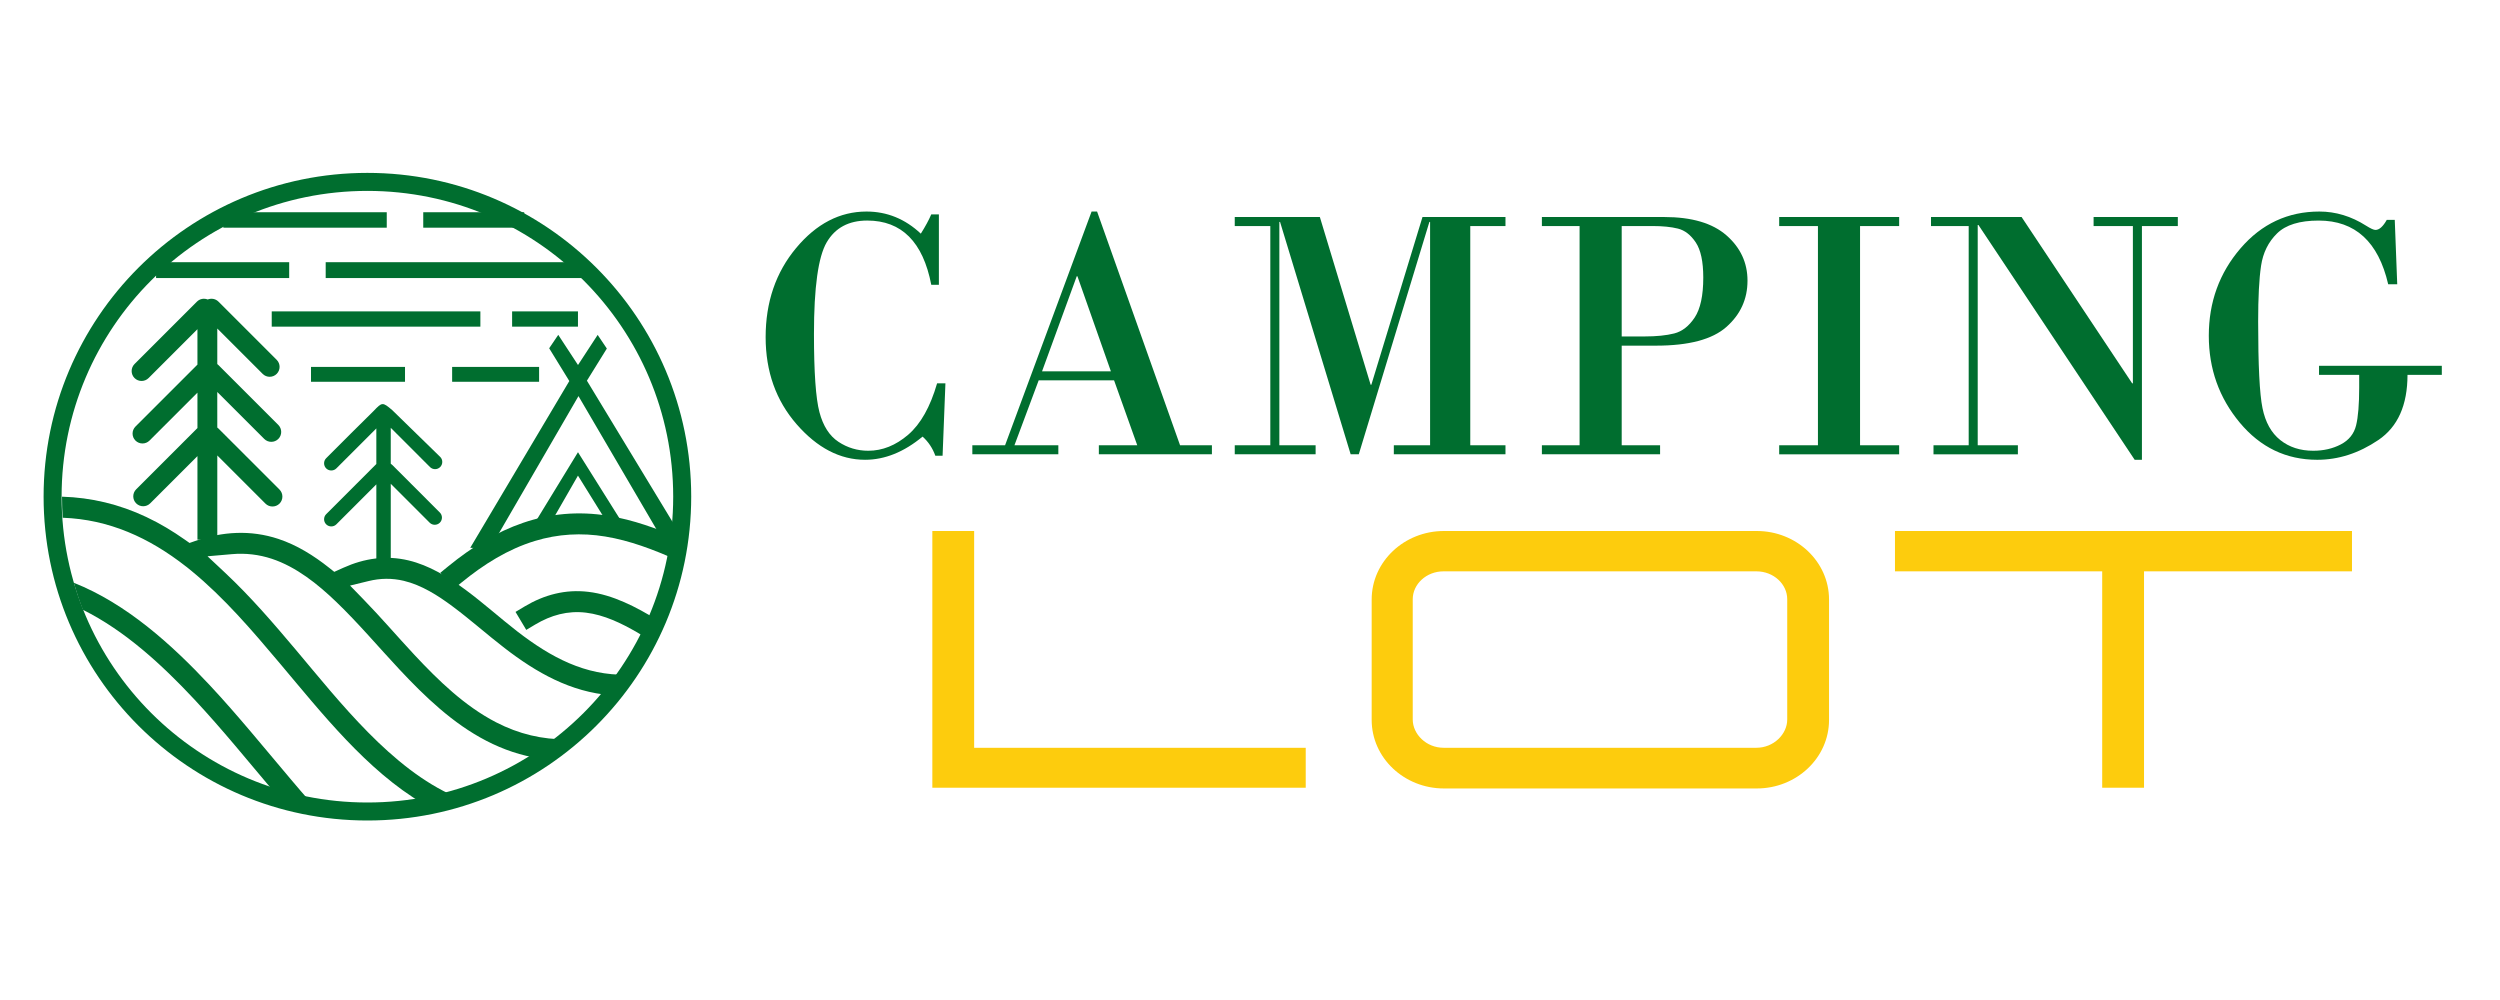 <?xml version="1.0" encoding="utf-8"?>
<!-- Generator: Adobe Illustrator 16.0.0, SVG Export Plug-In . SVG Version: 6.00 Build 0)  -->
<!DOCTYPE svg PUBLIC "-//W3C//DTD SVG 1.1 Tiny//EN" "http://www.w3.org/Graphics/SVG/1.1/DTD/svg11-tiny.dtd">
<svg version="1.1" baseProfile="tiny" id="Calque_1"
	 xmlns="http://www.w3.org/2000/svg" xmlns:xlink="http://www.w3.org/1999/xlink" x="0px" y="0px" width="200px" height="80px"
	 viewBox="0 0 200 80" xml:space="preserve">
<g>
	<path fill-rule="evenodd" fill="#006E2F" d="M35.228,45.82l1.06,1.298l0.649-0.529c1.75-1.428,3.682-2.653,5.856-3.313
		c1.843-0.562,3.727-0.668,5.628-0.354c1.965,0.322,3.849,1.043,5.667,1.851c0.115-0.566,0.209-1.136,0.284-1.708
		c-1.826-0.791-3.712-1.474-5.68-1.797c-4.918-0.808-9.05,0.951-12.815,4.023L35.228,45.82z"/>
	<path fill-rule="evenodd" fill="#006E2F" d="M52.585,49.594c-1.687-1.035-3.558-2.015-5.516-2.247
		c-1.838-0.22-3.529,0.233-5.108,1.174l-0.719,0.432l0.859,1.438l0.719-0.43c1.255-0.746,2.587-1.125,4.053-0.949
		c1.46,0.175,2.853,0.854,4.111,1.584c0.296,0.171,0.59,0.348,0.882,0.53C52.124,50.623,52.364,50.111,52.585,49.594z"/>
	<path fill-rule="evenodd" fill="#006E2F" d="M43.218,60.683c0.733-0.475,1.442-0.988,2.122-1.538
		c-1.945,0.022-3.822-0.414-5.663-1.366c-2.505-1.298-4.604-3.338-6.515-5.382c-1.377-1.474-2.683-3.009-4.091-4.453l-1.067-1.098
		l1.485-0.362c0.935-0.23,1.869-0.242,2.809-0.02c1.429,0.341,2.736,1.175,3.902,2.043c1.427,1.062,2.753,2.247,4.159,3.332
		c2.564,1.979,5.294,3.526,8.546,3.782c0.438-0.532,0.855-1.081,1.249-1.646c-3.338,0.078-6.065-1.374-8.77-3.462
		c-2.584-1.996-5.456-4.91-8.7-5.68c-1.795-0.428-3.539-0.168-5.209,0.584l-0.734,0.331l-0.417-0.331
		c-1.22-0.968-2.57-1.813-4.056-2.305c-2.229-0.737-4.482-0.595-6.68,0.176l-0.425,0.149l-0.368-0.259
		c-0.981-0.691-2.013-1.311-3.098-1.822c-2.131-1.008-4.396-1.555-6.734-1.622c0,0.032,0,0.062,0,0.095
		c0,0.529,0.018,1.061,0.052,1.59c3.713,0.133,6.929,1.602,9.861,3.898l0.031,0.026l0.004-0.003l0.395,0.321
		c2.632,2.155,4.884,4.8,7.069,7.392c3.341,3.964,6.959,8.582,11.489,11.249c0.865-0.144,1.72-0.334,2.565-0.567
		c-5.107-2.216-9.271-7.608-12.771-11.76c-1.787-2.122-3.603-4.233-5.627-6.133l-1.429-1.34l1.953-0.17
		c1.086-0.095,2.152,0.029,3.188,0.37c1.971,0.654,3.678,2.029,5.157,3.448c1.776,1.708,3.36,3.592,5.041,5.389
		c2.048,2.191,4.283,4.335,6.967,5.725C40.267,59.971,41.705,60.455,43.218,60.683z"/>
	<path fill-rule="evenodd" fill="#006E2F" d="M5.906,46.622c0.208,0.731,0.449,1.451,0.723,2.16c3.393,1.688,6.35,4.425,8.912,7.164
		c2.235,2.389,4.289,4.937,6.403,7.432c0.939,0.313,1.896,0.566,2.867,0.764c-0.517-0.583-1.021-1.179-1.524-1.772
		c-2.153-2.539-4.246-5.135-6.521-7.569C13.729,51.553,10.117,48.293,5.906,46.622z"/>
	<path fill-rule="evenodd" fill="#006E2F" d="M29.392,13.831c-14.307,0-25.904,11.598-25.904,25.904
		c0,14.308,11.597,25.905,25.904,25.905s25.905-11.598,25.905-25.905C55.297,25.429,43.699,13.831,29.392,13.831L29.392,13.831z
		 M29.392,15.272c13.511,0,24.464,10.953,24.464,24.463c0,13.512-10.953,24.465-24.464,24.465
		c-13.511,0-24.464-10.953-24.464-24.465C4.928,26.225,15.881,15.272,29.392,15.272z"/>
	<path fill-rule="evenodd" fill="#006E2F" d="M17.385,34.205c0.034,0.024,0.065,0.051,0.096,0.081l4.879,4.878
		c0.309,0.31,0.309,0.816,0,1.125c-0.31,0.308-0.814,0.308-1.123,0l-3.853-3.853v6.739h-1.588v-6.686l-3.78,3.779
		c-0.309,0.309-0.813,0.309-1.122,0c-0.31-0.309-0.31-0.813,0-1.123l4.861-4.86c0.014-0.015,0.027-0.026,0.041-0.039v-2.834
		l-3.835,3.834c-0.309,0.309-0.814,0.309-1.123,0c-0.309-0.308-0.309-0.812,0-1.122l4.917-4.914
		c0.014-0.015,0.027-0.027,0.041-0.041v-2.834l-3.909,3.91c-0.31,0.31-0.813,0.31-1.123,0c-0.309-0.309-0.309-0.813,0-1.123
		l4.991-4.99c0.231-0.232,0.575-0.291,0.862-0.172c0.287-0.119,0.63-0.06,0.863,0.172l4.657,4.656c0.309,0.309,0.309,0.813,0,1.122
		c-0.309,0.312-0.814,0.312-1.123,0l-3.63-3.628v2.844c0.034,0.025,0.065,0.052,0.096,0.083l4.786,4.785
		c0.309,0.31,0.309,0.813,0,1.122s-0.814,0.309-1.123,0l-3.76-3.758V34.205z"/>
	<path fill-rule="evenodd" fill="#006E2F" d="M31.261,45.716v-7.013l3.112,3.112c0.224,0.224,0.59,0.224,0.815,0
		c0.224-0.225,0.224-0.591,0-0.813l-3.786-3.787l-0.142-0.119v-2.871l3.14,3.14c0.224,0.224,0.59,0.223,0.813-0.001
		c0.222-0.222,0.228-0.587,0.005-0.809l-3.848-3.753c-0.768-0.646-0.796-0.643-1.488,0.084l-1.838,1.82l-1.949,1.95
		c-0.224,0.224-0.224,0.591,0,0.816c0.224,0.223,0.59,0.223,0.814,0l3.198-3.199v2.848l-4.012,4.013
		c-0.224,0.224-0.224,0.59,0,0.813s0.59,0.224,0.814,0l3.198-3.199v6.967H31.261z"/>
	<path fill-rule="evenodd" fill="#006E2F" d="M42.219,42.756l1.289,0.045l2.729-4.752c0.79,1.264,1.954,3.16,2.747,4.425
		l1.246,0.064c-1.139-1.806-2.863-4.55-3.992-6.362L42.219,42.756z"/>
	<polygon fill-rule="evenodd" fill="#006E2F" points="37.622,43.821 39.19,43.909 46.278,31.688 52.982,43.139 54.723,43.27 
		46.953,30.455 48.547,27.884 47.813,26.792 46.24,29.201 44.66,26.788 43.934,27.862 45.545,30.482 	"/>
	<rect x="17.866" y="16.979" fill-rule="evenodd" fill="#006E2F" width="13.074" height="1.236"/>
	<rect x="33.86" y="16.979" fill-rule="evenodd" fill="#006E2F" width="8.076" height="1.236"/>
	<rect x="12.486" y="20.976" fill-rule="evenodd" fill="#006E2F" width="10.649" height="1.268"/>
	<rect x="26.055" y="20.976" fill-rule="evenodd" fill="#006E2F" width="20.562" height="1.268"/>
	<rect x="21.738" y="24.911" fill-rule="evenodd" fill="#006E2F" width="16.692" height="1.221"/>
	<rect x="40.969" y="24.911" fill-rule="evenodd" fill="#006E2F" width="5.268" height="1.221"/>
	<rect x="24.88" y="29.353" fill-rule="evenodd" fill="#006E2F" width="7.521" height="1.189"/>
	<rect x="36.171" y="29.353" fill-rule="evenodd" fill="#006E2F" width="6.957" height="1.189"/>
</g>
<g>
	<path fill="#006E2F" d="M75.111,17.149v5.634h-0.609c-0.661-3.426-2.369-5.139-5.124-5.139c-1.481,0-2.562,0.581-3.242,1.741
		c-0.679,1.161-1.019,3.605-1.019,7.333c0,3.067,0.146,5.152,0.439,6.256c0.292,1.104,0.8,1.895,1.521,2.371
		c0.722,0.477,1.517,0.715,2.385,0.715c1.132,0,2.196-0.427,3.192-1.281s1.767-2.225,2.314-4.112h0.666l-0.227,5.79h-0.581
		c-0.217-0.604-0.557-1.113-1.019-1.529c-1.491,1.236-3.024,1.854-4.601,1.854c-2,0-3.827-0.949-5.478-2.845
		c-1.651-1.897-2.477-4.218-2.477-6.964c0-2.803,0.812-5.179,2.435-7.127c1.623-1.948,3.501-2.923,5.634-2.923
		c1.642,0,3.09,0.59,4.346,1.77c0.368-0.585,0.646-1.1,0.835-1.543H75.111z"/>
	<path fill="#006E2F" d="M89.125,30.426h-6.03l-1.939,5.195h3.511v0.722h-6.88v-0.722h2.619l6.922-18.699h0.438l6.639,18.699h2.548
		v0.722h-9.045v-0.722h3.072L89.125,30.426z M83.364,29.705h5.507l-2.676-7.602h-0.057L83.364,29.705z"/>
	<path fill="#006E2F" d="M98.779,17.361h6.809l4.063,13.419h0.057l4.091-13.419h6.639v0.722h-2.817v17.539h2.817v0.722h-8.932
		v-0.722h2.901V17.757h-0.057l-5.647,18.586h-0.651l-5.647-18.586h-0.057v17.864h2.901v0.722h-6.469v-0.722h2.845V18.083h-2.845
		V17.361z"/>
	<path fill="#006E2F" d="M129.736,27.652v7.97h3.071v0.722h-9.456v-0.722h3.016V18.083h-3.016v-0.722h9.782
		c2.208,0,3.871,0.491,4.989,1.472c1.118,0.982,1.678,2.189,1.678,3.624c0,1.472-0.564,2.706-1.692,3.702
		c-1.127,0.996-3.003,1.493-5.626,1.493H129.736z M129.736,18.083v8.833h1.826c0.952,0,1.745-0.08,2.378-0.241
		c0.632-0.161,1.177-0.585,1.635-1.274c0.457-0.689,0.687-1.755,0.687-3.199c0-1.274-0.201-2.21-0.602-2.81
		c-0.401-0.599-0.876-0.967-1.423-1.104c-0.547-0.137-1.227-0.205-2.038-0.205H129.736z"/>
	<path fill="#006E2F" d="M145.435,35.622V18.083h-3.1v-0.722h9.597v0.722h-3.128v17.539h3.128v0.722h-9.597v-0.722H145.435z"/>
	<path fill="#006E2F" d="M171.354,18.083v18.699h-0.581l-12.499-18.784h-0.057v17.624h3.214v0.722h-6.752v-0.722h2.816V18.083
		h-3.015v-0.722h7.247l8.847,13.306h0.057V18.083h-3.143v-0.722h6.738v0.722H171.354z"/>
	<path fill="#006E2F" d="M188.735,29.988h-3.213v-0.722h9.823v0.722H192.6c0,2.425-0.778,4.164-2.335,5.216
		c-1.558,1.053-3.186,1.579-4.884,1.579c-2.482,0-4.549-0.991-6.2-2.973c-1.651-1.982-2.477-4.298-2.477-6.95
		c0-2.689,0.844-5.018,2.533-6.986c1.689-1.967,3.794-2.951,6.313-2.951c1.302,0,2.548,0.377,3.737,1.132
		c0.358,0.227,0.608,0.34,0.75,0.34c0.302,0,0.604-0.269,0.905-0.807h0.638l0.198,5.153h-0.723
		c-0.783-3.397-2.638-5.096-5.563-5.096c-1.52,0-2.628,0.342-3.326,1.026c-0.699,0.685-1.126,1.548-1.281,2.59
		c-0.156,1.043-0.233,2.532-0.233,4.466c0,3.482,0.115,5.789,0.347,6.922c0.23,1.132,0.705,1.984,1.422,2.555
		c0.718,0.571,1.595,0.856,2.634,0.856c0.83,0,1.568-0.17,2.215-0.509c0.646-0.34,1.052-0.847,1.218-1.522
		c0.165-0.674,0.247-1.682,0.247-3.022V29.988z"/>
</g>
<g>
	<path fill="#FDCC0D" d="M104.458,59.822v3.197H74.587V42.48h3.345v17.342H104.458z"/>
	<path fill="#FDCC0D" d="M115.514,42.48h25.029c3.169,0,5.78,2.436,5.78,5.486v9.625c0,3.051-2.611,5.486-5.78,5.486h-25.029
		c-3.169,0-5.78-2.436-5.78-5.486v-9.625C109.733,44.916,112.345,42.48,115.514,42.48z M115.484,59.822h25.029
		c1.379,0,2.465-1.086,2.465-2.26v-9.625c0-1.203-1.086-2.23-2.465-2.23h-25.029c-1.379,0-2.465,1.027-2.465,2.23v9.625
		C113.02,58.736,114.105,59.822,115.484,59.822z"/>
	<path fill="#FDCC0D" d="M151.598,42.48h36.561v3.227h-16.637V63.02h-3.346V45.707h-16.578V42.48z"/>
</g>
</svg>
